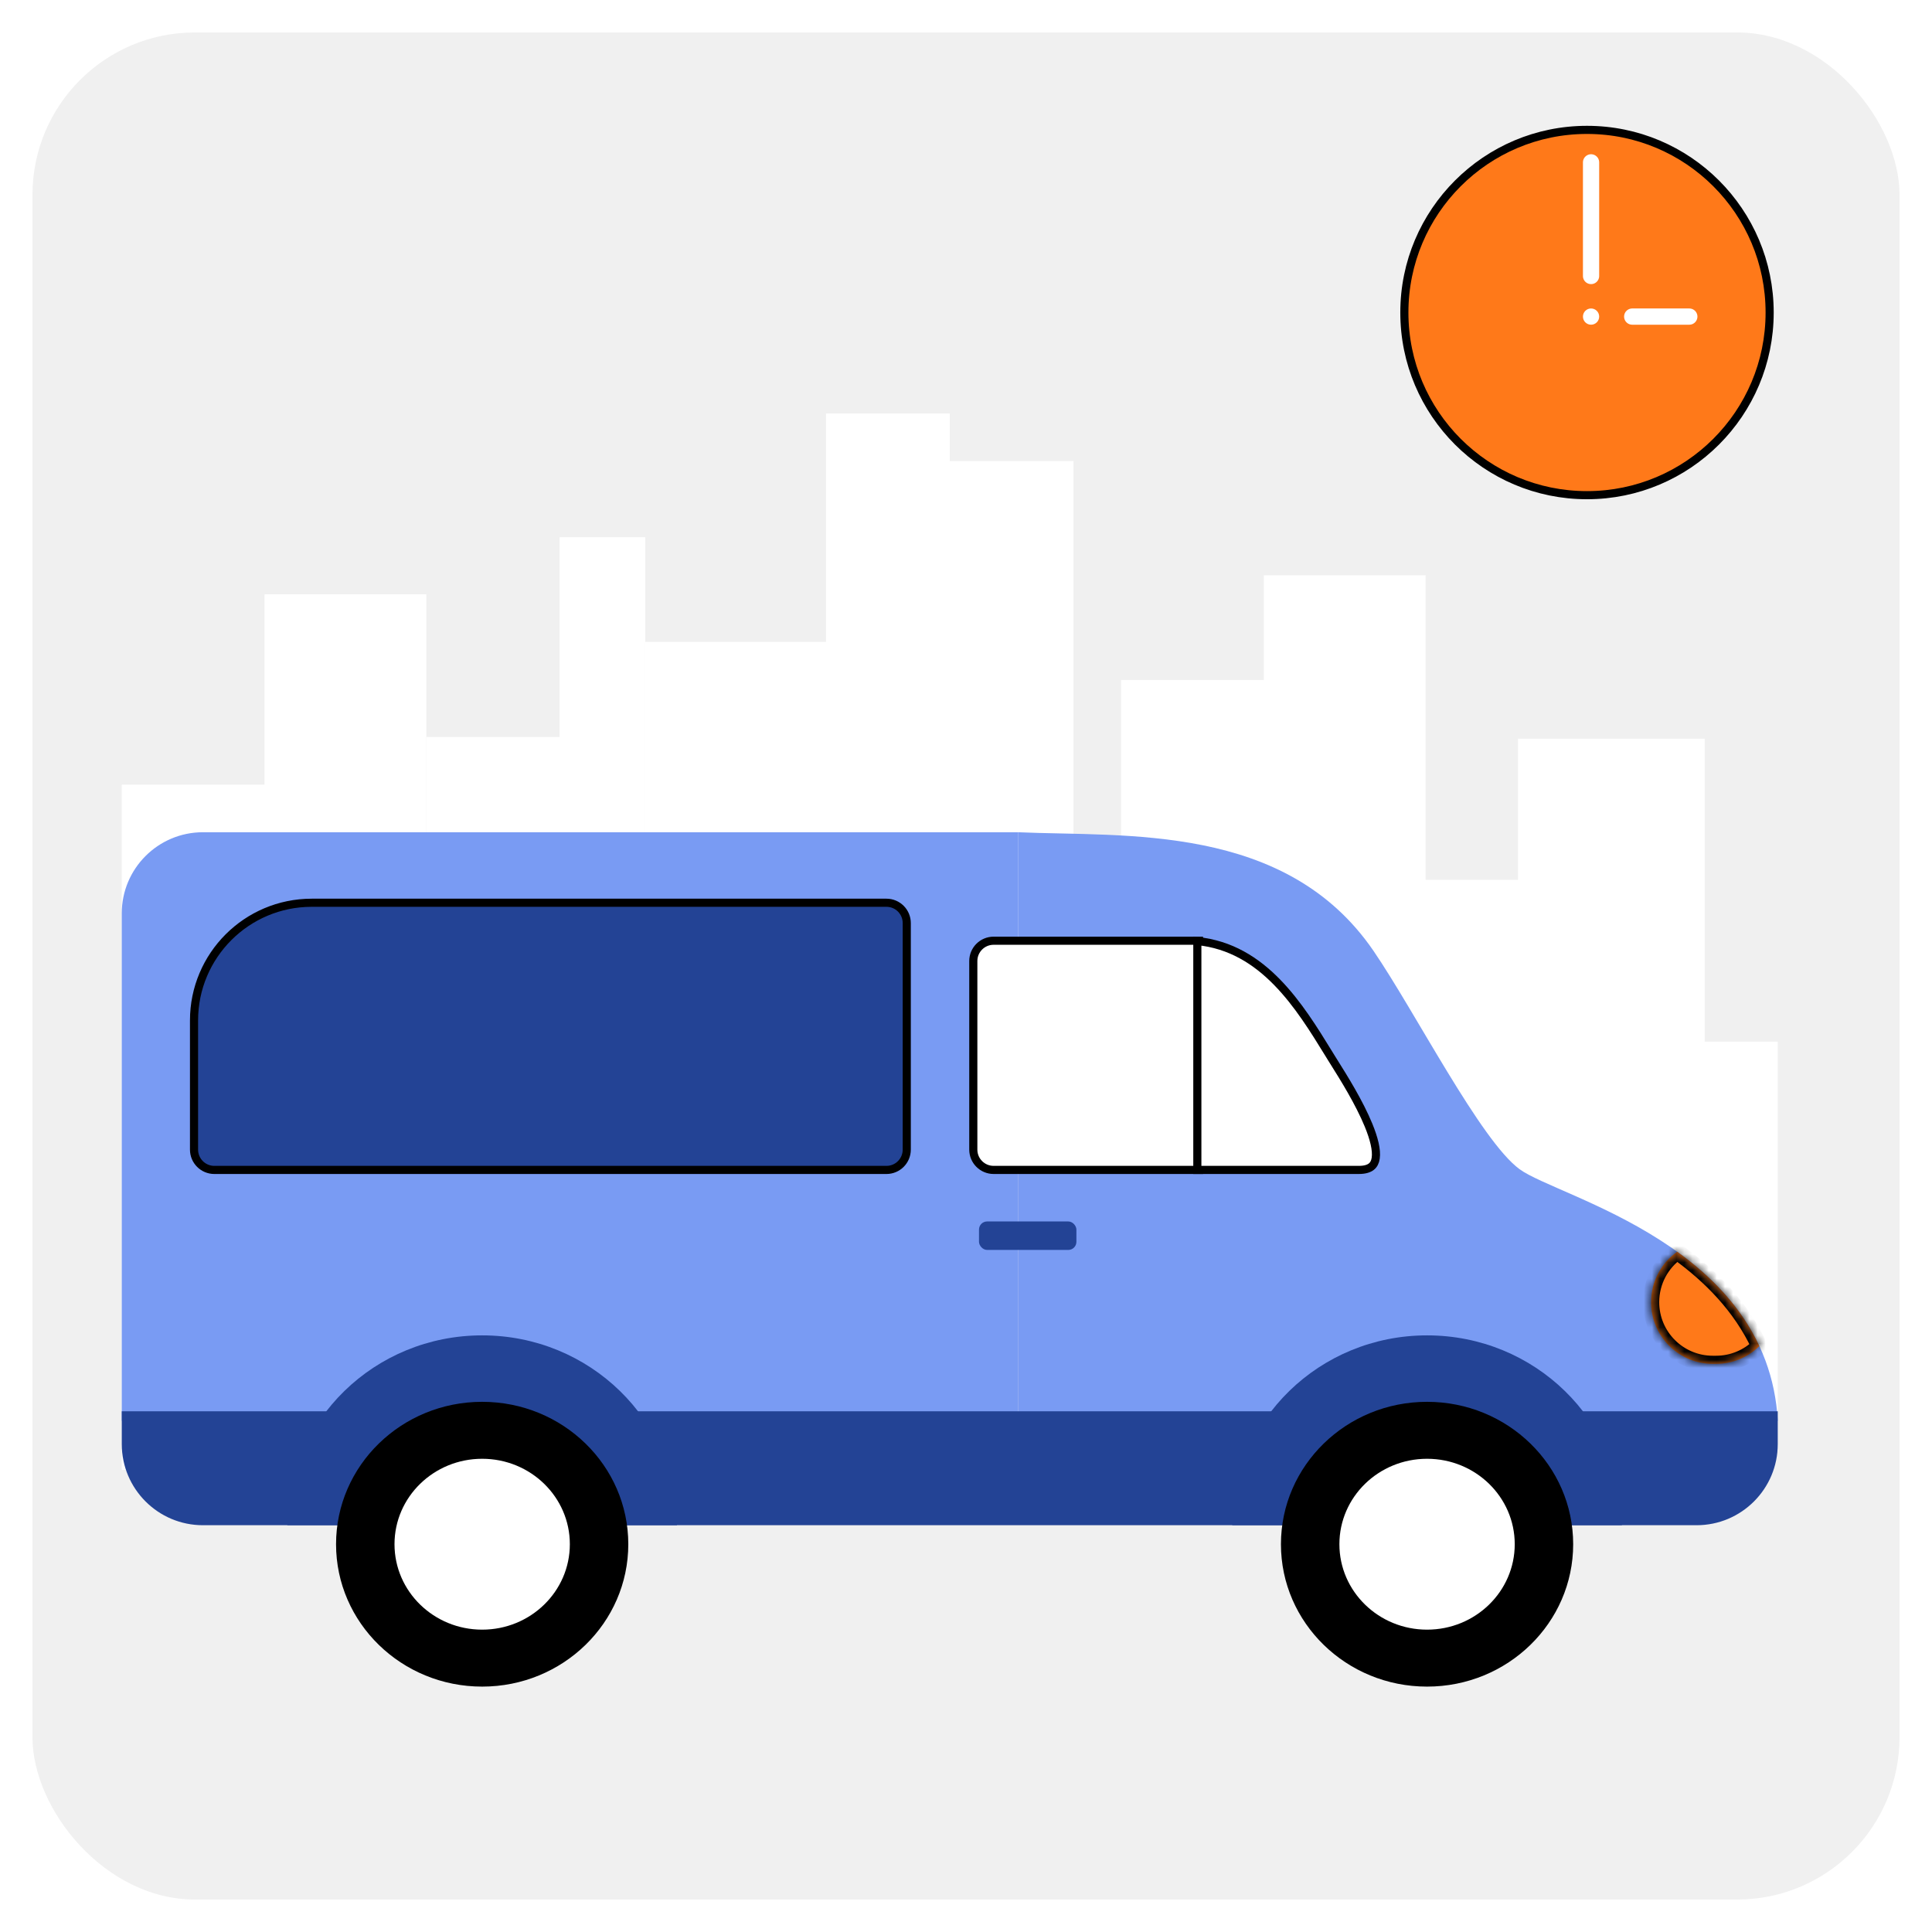 <svg width="238" height="238" viewBox="0 0 238 238" fill="none" xmlns="http://www.w3.org/2000/svg">
<g filter="url(#filter0_d_344_353)">
<rect x="2" y="2" width="230" height="230" rx="20" fill="#F0F0F0"/>
</g>
<rect x="32.586" y="73.212" width="19.931" height="84.414" fill="white"/>
<rect x="52.518" y="90.798" width="19.931" height="84.414" fill="white"/>
<rect x="15" y="96.66" width="29.31" height="84.414" fill="white"/>
<rect x="68.932" y="66.178" width="10.552" height="84.414" fill="white"/>
<rect x="79.482" y="79.074" width="29.31" height="84.414" fill="white"/>
<rect x="101.758" y="50.936" width="15.241" height="84.414" fill="white"/>
<rect x="117" y="56.798" width="15.241" height="84.414" fill="white"/>
<rect x="138.104" y="83.764" width="19.931" height="84.414" fill="white"/>
<rect x="155.689" y="70.867" width="19.931" height="84.414" fill="white"/>
<rect x="168.586" y="108.385" width="19.931" height="63.31" fill="white"/>
<rect x="187" y="91" width="23" height="84" fill="white"/>
<rect x="189.689" y="128.316" width="29.31" height="50.414" fill="white"/>
<path d="M15 112.522C15 107 19.477 102.522 25 102.522H125.4V175.026H15V112.522Z" fill="#799BF3"/>
<path d="M169.202 117.14C158.402 101.353 138.602 103.107 125.402 102.522V175.026H219.002C217.802 153.392 192.002 147.545 187.202 144.037C182.402 140.529 174.339 124.649 169.202 117.14Z" fill="#799BF3"/>
<path d="M15 173.857H218.999V177.89C218.999 183.413 214.522 187.89 208.999 187.89H25C19.477 187.89 15 183.413 15 177.89V173.857Z" fill="#234395"/>
<mask id="path-17-inside-1_344_353" fill="white">
<path fill-rule="evenodd" clip-rule="evenodd" d="M206.609 154.202C204.665 155.578 203.396 157.846 203.396 160.409C203.396 164.607 206.8 168.01 210.998 168.01H211.395C213.474 168.01 215.357 167.176 216.729 165.824C214.442 160.912 210.698 157.147 206.609 154.202Z"/>
</mask>
<path fill-rule="evenodd" clip-rule="evenodd" d="M206.609 154.202C204.665 155.578 203.396 157.846 203.396 160.409C203.396 164.607 206.8 168.01 210.998 168.01H211.395C213.474 168.01 215.357 167.176 216.729 165.824C214.442 160.912 210.698 157.147 206.609 154.202Z" fill="#FF7919"/>
<path d="M206.609 154.202L207.194 153.39C206.847 153.141 206.38 153.139 206.031 153.386L206.609 154.202ZM216.729 165.824L217.431 166.537C217.732 166.24 217.814 165.786 217.636 165.402L216.729 165.824ZM204.396 160.409C204.396 158.184 205.497 156.215 207.187 155.018L206.031 153.386C203.834 154.942 202.396 157.507 202.396 160.409H204.396ZM210.998 167.01C207.352 167.01 204.396 164.055 204.396 160.409H202.396C202.396 165.159 206.247 169.01 210.998 169.01V167.01ZM211.395 167.01H210.998V169.01H211.395V167.01ZM216.028 165.112C214.835 166.287 213.2 167.01 211.395 167.01V169.01C213.747 169.01 215.879 168.065 217.431 166.537L216.028 165.112ZM217.636 165.402C215.254 160.287 211.371 156.399 207.194 153.39L206.025 155.013C210.026 157.896 213.63 161.538 215.823 166.246L217.636 165.402Z" fill="black" mask="url(#path-17-inside-1_344_353)"/>
<path d="M83.398 187.89H35.398C35.398 174.973 46.144 164.502 59.398 164.502C72.653 164.502 83.398 174.973 83.398 187.89Z" fill="#234395"/>
<path d="M199.799 187.89H151.799C151.799 174.973 162.544 164.502 175.799 164.502C189.054 164.502 199.799 174.973 199.799 187.89Z" fill="#234395"/>
<ellipse cx="59.398" cy="190.229" rx="18" ry="17.541" fill="black"/>
<ellipse cx="59.398" cy="190.229" rx="10.8" ry="10.525" fill="white"/>
<ellipse cx="175.797" cy="190.229" rx="18" ry="17.541" fill="black"/>
<ellipse cx="175.798" cy="190.229" rx="10.8" ry="10.525" fill="white"/>
<path d="M38.402 111.208H109.202C110.583 111.208 111.702 112.328 111.702 113.708V141.622C111.702 143.002 110.583 144.122 109.202 144.122H26.402C25.022 144.122 23.902 143.002 23.902 141.622V125.708C23.902 117.7 30.394 111.208 38.402 111.208Z" fill="#234395" stroke="black"/>
<path d="M122.4 115.886H147.7V144.121H122.4C121.02 144.121 119.9 143.002 119.9 141.621V118.386C119.9 117.005 121.02 115.886 122.4 115.886Z" fill="white" stroke="black"/>
<path d="M147.498 144.121V115.929C151.58 116.338 154.731 118.346 157.321 120.999C159.897 123.637 161.893 126.884 163.686 129.8C163.782 129.956 163.877 130.112 163.972 130.266C164.094 130.463 164.241 130.698 164.408 130.965C165.498 132.703 167.432 135.789 168.585 138.599C169.258 140.236 169.619 141.678 169.472 142.675C169.402 143.153 169.22 143.492 168.929 143.72C168.631 143.953 168.154 144.121 167.398 144.121H157.798H147.498Z" fill="white" stroke="black"/>
<rect x="120.6" y="150.469" width="12" height="3.508" rx="1" fill="#234395"/>
<circle cx="195.5" cy="38.5" r="22.5" fill="#FF7919" stroke="black"/>
<path d="M196 20V34" stroke="white" stroke-width="2" stroke-linecap="round"/>
<path d="M208.104 39H201.069" stroke="white" stroke-width="2" stroke-linecap="round"/>
<circle cx="196" cy="39" r="1" fill="white"/>
<defs>
<filter id="filter0_d_344_353" x="0" y="0" width="238" height="238" filterUnits="userSpaceOnUse" color-interpolation-filters="sRGB">
<feFlood flood-opacity="0" result="BackgroundImageFix"/>
<feColorMatrix in="SourceAlpha" type="matrix" values="0 0 0 0 0 0 0 0 0 0 0 0 0 0 0 0 0 0 127 0" result="hardAlpha"/>
<feOffset dx="2" dy="2"/>
<feGaussianBlur stdDeviation="2"/>
<feComposite in2="hardAlpha" operator="out"/>
<feColorMatrix type="matrix" values="0 0 0 0 0 0 0 0 0 0 0 0 0 0 0 0 0 0 0.2 0"/>
<feBlend mode="normal" in2="BackgroundImageFix" result="effect1_dropShadow_344_353"/>
<feBlend mode="normal" in="SourceGraphic" in2="effect1_dropShadow_344_353" result="shape"/>
</filter>
</defs>
</svg>

